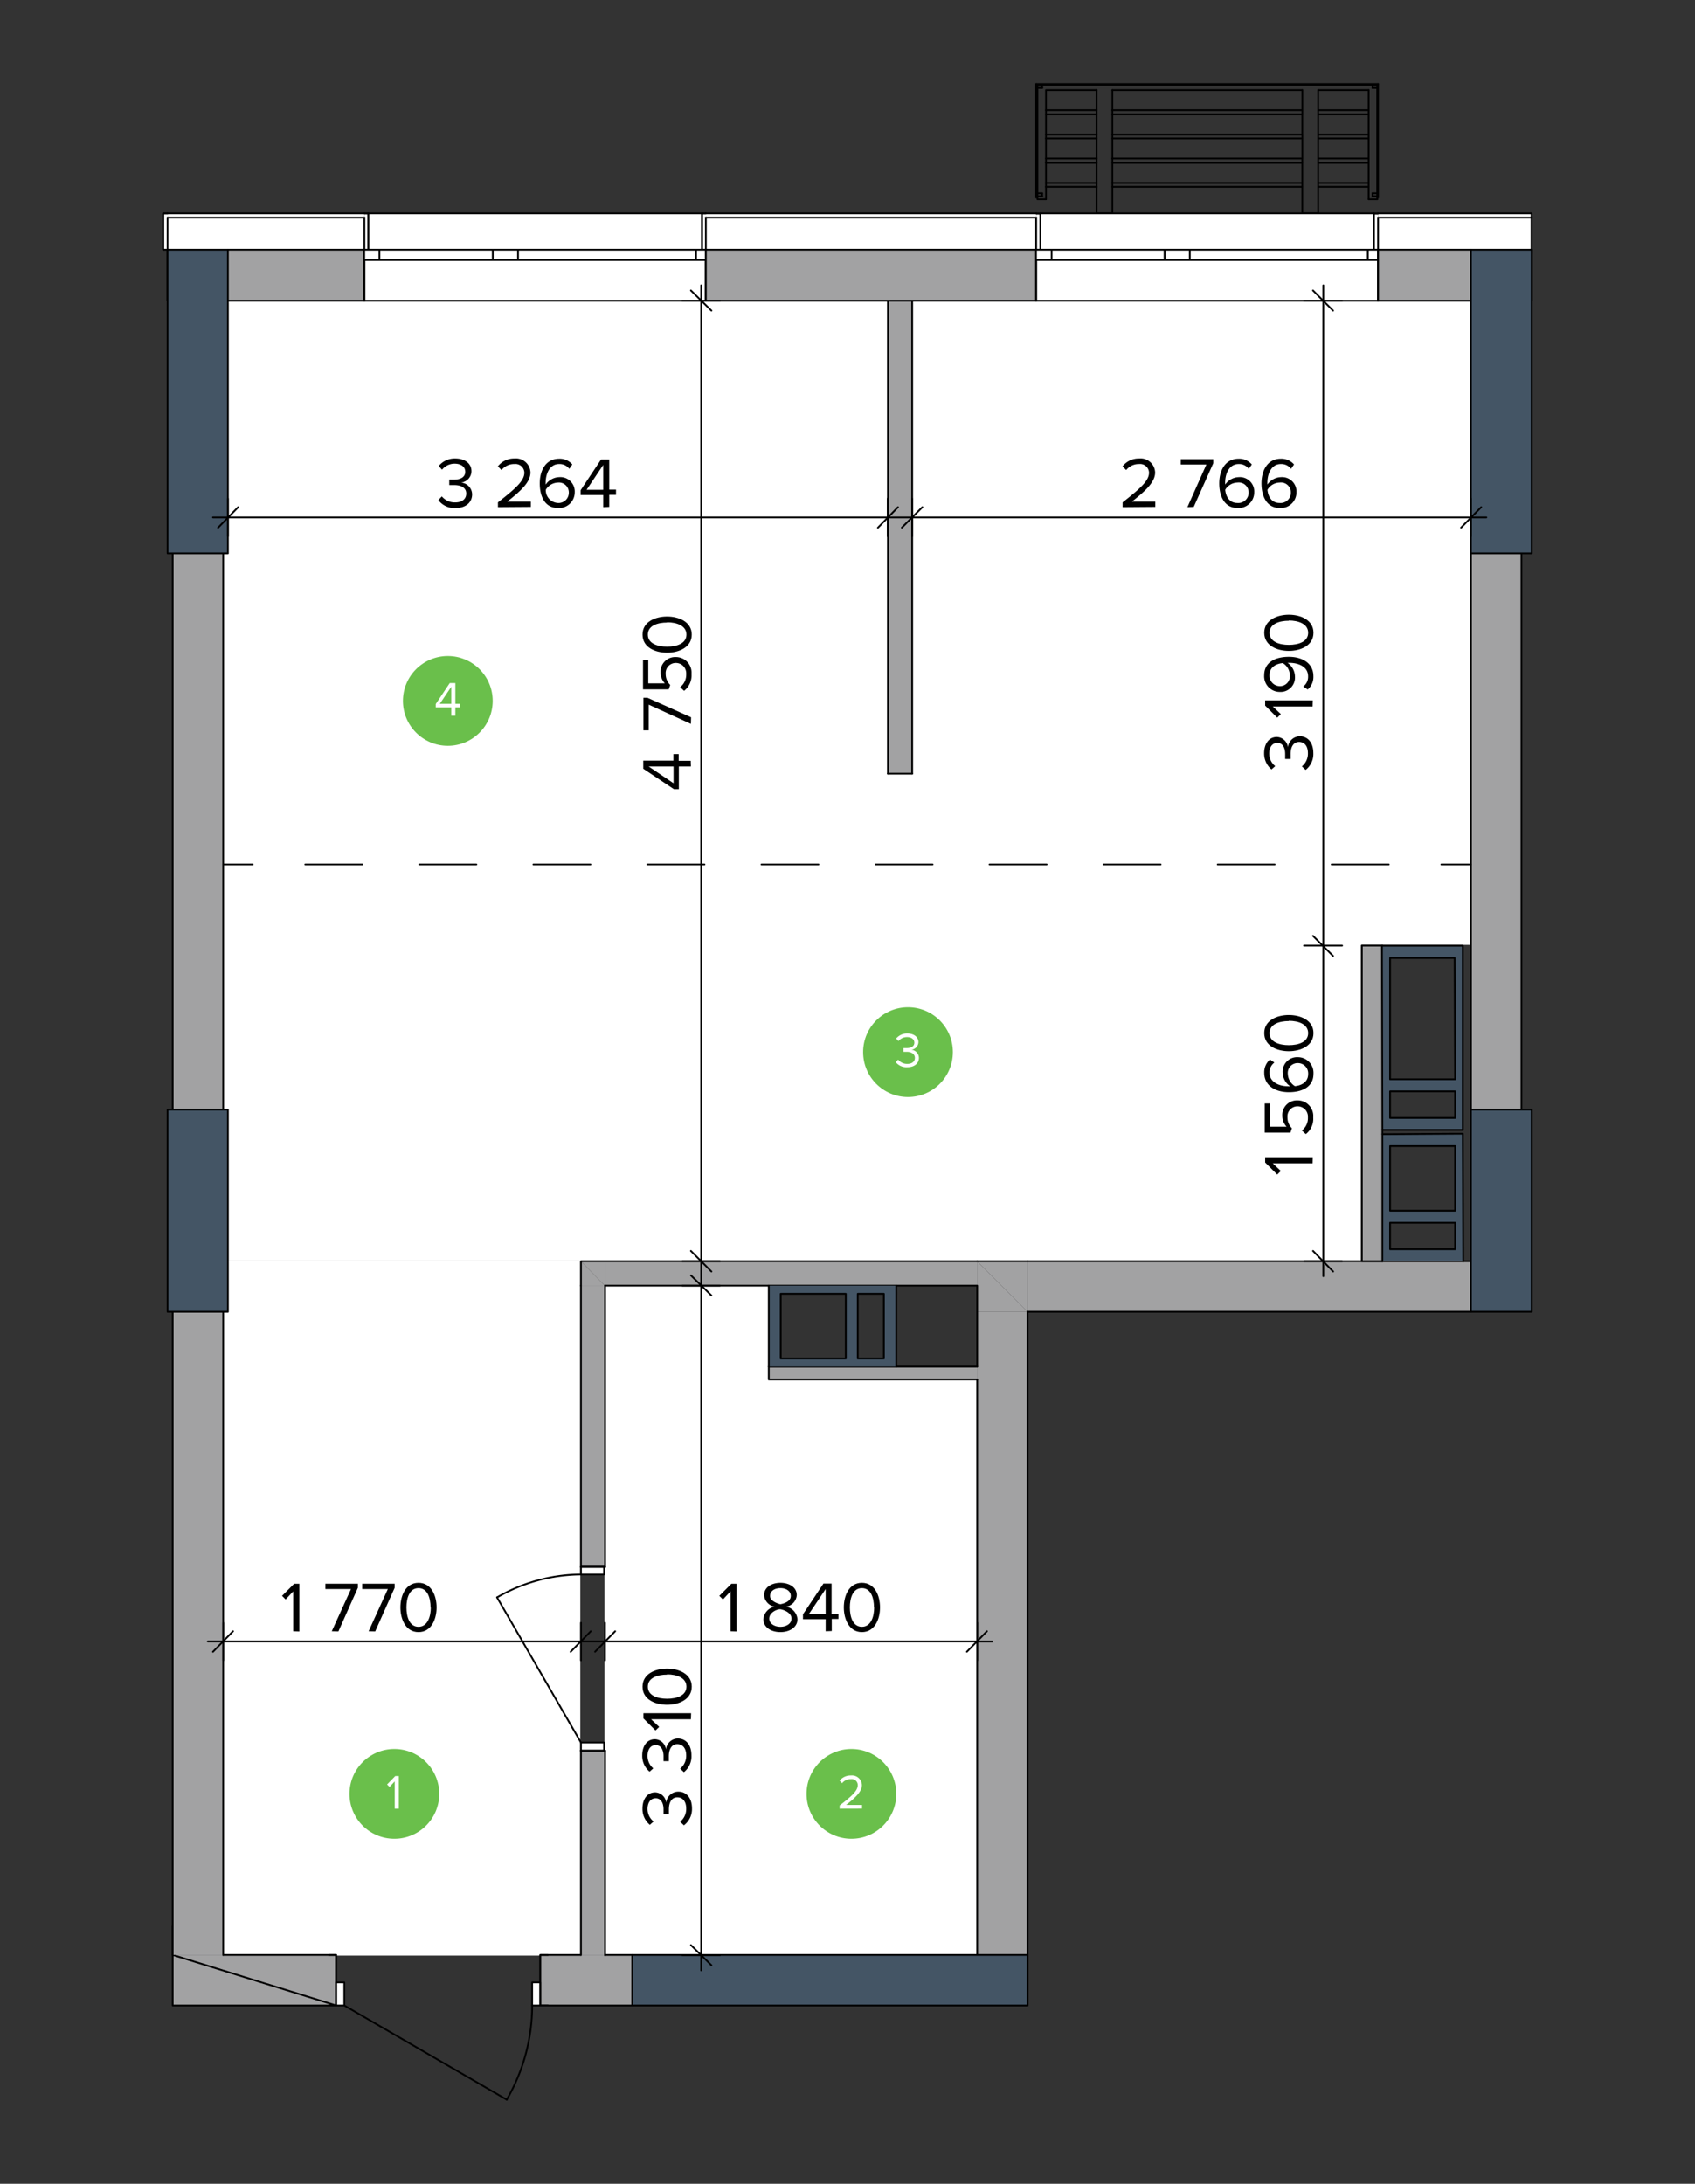 <svg id="Layer_1" data-name="Layer 1" xmlns="http://www.w3.org/2000/svg" viewBox="0 0 281 362"><rect x="0" y="0" width="281" height="362" fill="#333333" stroke="none"/><defs><style>.cls-1,.cls-4{fill:#fff;}.cls-1,.cls-5,.cls-7{fill-rule:evenodd;}.cls-2,.cls-5{fill:#a2a2a3;}.cls-3{fill:none;stroke:#000;stroke-linecap:round;stroke-linejoin:round;stroke-width:0.29px;}.cls-6,.cls-7{fill:#445565;}.cls-8{fill:#6abf4b;}</style></defs><title>Artboard 2</title><polyline class="cls-1" points="37.74 91.5 37.74 49.53 243.74 49.53 243.74 143.2 36.91 143.2 36.91 91.5 37.74 91.5"/><polyline class="cls-1" points="36.91 143.2 200.71 143.2 226.92 143.2 243.74 143.2 243.74 156.63 225.66 156.63 225.66 209.01 211.91 209.01 211.24 209.01 190.14 209.01 170.03 209 170.03 209.01 161.86 209.01 96.2 209.01 77.11 209.01 37.74 209.01 37.74 183.83 36.91 183.83 36.91 143.2"/><polyline class="cls-1" points="36.91 324.18 36.91 217.41 37.74 217.41 37.74 209.01 77.11 209.01 96.2 209.01 96.2 324.17 104.73 324.17 104.73 324.18 36.91 324.18"/><polyline class="cls-1" points="100.22 324.17 100.22 213.04 127.36 213.04 127.36 228.65 161.86 228.65 161.86 299.02 161.86 324.17 118.32 324.17 100.22 324.17"/><rect class="cls-2" x="147.2" y="46.74" width="4.14" height="81.51"/><line class="cls-3" x1="147.2" y1="49.59" x2="147.2" y2="128.25"/><line class="cls-3" x1="147.2" y1="128.25" x2="151.22" y2="128.25"/><line class="cls-3" x1="151.22" y1="128.25" x2="151.22" y2="49.59"/><rect class="cls-4" x="27.78" y="35.37" width="32.63" height="0.71"/><rect class="cls-4" x="117.02" y="35.37" width="54.76" height="0.71"/><rect class="cls-4" x="228.46" y="35.37" width="25.47" height="0.71"/><polygon class="cls-1" points="27.78 36.08 60.41 36.08 60.41 41.4 37.78 41.4 27.78 41.4 27.78 41.4 27.78 36.08"/><rect class="cls-4" x="117.02" y="36.08" width="54.76" height="5.32"/><polygon class="cls-1" points="228.46 41.4 228.46 36.08 253.93 36.08 253.93 41.4 253.93 41.4 243.85 41.4 228.46 41.4"/><polygon class="cls-5" points="37.78 41.4 60.41 41.4 60.41 43.11 60.41 49.85 37.78 49.85 37.78 41.4"/><polygon class="cls-5" points="117.02 41.4 171.78 41.4 171.78 43.11 171.78 49.85 117.02 49.85 117.02 43.11 117.02 41.4"/><polygon class="cls-5" points="228.46 43.11 228.46 41.41 243.85 41.41 243.85 49.85 228.46 49.85 228.46 43.11"/><polygon class="cls-5" points="253.93 41.4 253.93 41.4 253.93 43.11 253.93 49.85 253.93 49.85 253.93 41.4"/><polygon class="cls-1" points="27.78 35.37 27.78 36.08 27.78 41.41 27.07 41.41 27.07 35.37 27.78 35.37"/><polygon class="cls-1" points="61.05 35.37 116.38 35.37 116.38 41.41 117.02 41.41 117.02 43.11 117.02 49.85 60.41 49.85 60.41 43.11 60.41 41.41 61.05 41.41 61.05 35.37"/><polygon class="cls-1" points="117.02 35.37 117.02 36.08 117.02 41.41 116.38 41.41 116.38 35.37 117.02 35.37"/><polygon class="cls-1" points="61.05 35.37 61.05 41.41 60.41 41.41 60.41 36.08 60.41 35.37 61.05 35.37"/><polygon class="cls-1" points="172.49 35.37 227.75 35.37 227.75 41.41 228.46 41.41 228.46 43.11 228.46 49.85 171.78 49.85 171.78 43.11 171.78 41.41 172.49 41.41 172.49 35.37"/><polygon class="cls-1" points="228.46 35.37 228.46 36.08 228.46 41.41 227.75 41.41 227.75 35.37 228.46 35.37"/><polygon class="cls-1" points="172.49 35.37 172.49 41.41 171.78 41.41 171.78 36.08 171.78 35.37 172.49 35.37"/><path class="cls-3" d="M60.41,36.08H27.78m226.15,0H228.46m-56.68,0H117"/><path class="cls-3" d="M253.93,41.4h0m-193.52,0H37.78m206.07,0H228.46m-56.68,0H117m-89.24,0h0"/><path class="cls-3" d="M27.78,41.4h-.71m.71-6h-.71m0,6v-6"/><line class="cls-3" x1="27.78" y1="36.08" x2="27.78" y2="41.4"/><path class="cls-3" d="M27.78,41.41v1.7m0,0v6.74"/><path class="cls-3" d="M60.41,41.4h.64m-.64-6h.64m0,6v-6"/><line class="cls-3" x1="60.41" y1="36.08" x2="60.41" y2="41.4"/><path class="cls-3" d="M117,41.4h-.64m.64-6h-.64m0,6v-6"/><line class="cls-3" x1="117.02" y1="36.08" x2="117.02" y2="41.4"/><path class="cls-3" d="M117,41.41v1.7m0,0v6.74M60.41,41.41v1.7m0,0v6.74"/><path class="cls-3" d="M171.78,41.4h.71m-.71-6h.71m0,6v-6"/><line class="cls-3" x1="171.78" y1="36.08" x2="171.78" y2="41.4"/><path class="cls-3" d="M228.46,41.4h-.71m.71-6h-.71m0,6v-6"/><line class="cls-3" x1="228.46" y1="36.08" x2="228.46" y2="41.4"/><path class="cls-3" d="M228.46,41.41v1.7m0,0v6.74m-56.68-8.44v1.7m0,0v6.74"/><path class="cls-3" d="M253.93,49.85h0m-25.47,0h15.4M117,49.85h54.76m-134,0H60.41m-32.63,0h0m226.15-8.44v3m0-1.29v6.74"/><path class="cls-3" d="M60.41,35.37H27.78m144,0H117m136.91,6.68V35.37H228.46"/><path class="cls-3" d="M117,49.85H60.41m56-14.48H61.05m-34,6v-6m.71,0h-.71m.71,6v8.45m0-8.45v1.71"/><rect class="cls-4" x="115.39" y="41.41" width="1.63" height="1.7"/><rect class="cls-4" x="84.18" y="41.41" width="1.7" height="1.7"/><rect class="cls-4" x="85.88" y="41.41" width="29.51" height="1.7"/><rect class="cls-4" x="81.69" y="41.41" width="2.48" height="1.7"/><rect class="cls-4" x="60.41" y="41.41" width="2.48" height="1.7"/><rect class="cls-4" x="62.89" y="41.41" width="18.8" height="1.7"/><path class="cls-3" d="M228.46,49.85H171.78m56-14.48H172.49m-111.44,6v-6m-.64,0h.64m55.33,6v-6m.64,0h-.64m-56,6v8.45m0-8.45v1.71M117,41.4v8.45m0-8.45v1.71m-54.12,0H81.69m0-1.71H62.9m-2.49,1.71H62.9V41.4H60.41m23.77,0H81.69v1.71h2.49m1.7,0h29.51m0-1.71H85.88m-1.7,1.71h1.7V41.4h-1.7m32.84,0h-1.63v1.71H117"/><rect class="cls-4" x="226.76" y="41.41" width="1.7" height="1.7"/><rect class="cls-4" x="195.62" y="41.41" width="1.63" height="1.7"/><rect class="cls-4" x="197.25" y="41.41" width="29.51" height="1.7"/><rect class="cls-4" x="193.07" y="41.41" width="2.55" height="1.7"/><rect class="cls-4" x="171.78" y="41.41" width="2.55" height="1.7"/><rect class="cls-4" x="174.34" y="41.41" width="18.73" height="1.7"/><path class="cls-3" d="M172.49,41.4v-6m-.71,0h.71m55.26,6v-6m.71,0h-.71m-56,6v8.45m0-8.45v1.71m56.68-1.71v8.45m0-8.45v1.71m-54.12,0h18.73m0-1.71H174.34m-2.56,1.71h2.56V41.4h-2.56m23.84,0h-2.55v1.71h2.55m1.63,0h29.51m0-1.71H197.25m-1.63,1.71h1.63V41.4h-1.63m32.84,0h-1.7v1.71h1.7"/><path class="cls-3" d="M32.82,253.66v4"/><polyline class="cls-5" points="28.63 332.45 28.63 324.07 55.73 324.07 55.73 332.45"/><polygon class="cls-5" points="89.57 332.45 89.57 324.07 104.82 324.07 104.82 332.45 153.2 332.45 89.57 332.45"/><path class="cls-3" d="M89.57,332.45H153.2m-97.47,0-27.1-8.38h0m27.1,0H37m59.3,0H89.57m15.25,0h-4.54m-10.71,8.38v-3.83m0,3.83h1.27m-1.27-3.83v-4.55m0,0h1.27m-35.11,8.38v-3.83m0,3.83H54.52m1.21-3.83v-4.55m0,0H54.52"/><path class="cls-3" d="M88.22,332.45A31,31,0,0,1,84,348.07"/><rect class="cls-4" x="88.22" y="328.62" width="1.35" height="3.83"/><rect class="cls-4" x="55.73" y="328.62" width="1.35" height="3.83"/><path class="cls-3" d="M55.73,332.45h1.35v-3.83H55.73v3.83m33.84-3.83H88.22v3.83h1.35v-3.83"/><line class="cls-3" x1="57.08" y1="332.45" x2="84.03" y2="348.07"/><path class="cls-3" d="M55.73,324.07H54.52m1.21,4.55v-4.55H54.52m1.21,8.38H54.52m1.21,0H28.63V319.32m27.1,13.13v-8.38m0,8.38v-3.83m33.84-4.55h1.27m-1.27,4.55v-4.55h1.27m-1.27,8.38h1.27m-1.27,0h1.27m-1.27,0v-8.38m0,8.38v-3.83"/><rect class="cls-2" x="28.63" y="217.45" width="8.37" height="106.62"/><rect class="cls-2" x="28.63" y="91.73" width="8.37" height="92.21"/><path class="cls-3" d="M28.63,217.45V324.07m0-232.33V184M37,184V91.74m0,232.33V217.45"/><polygon class="cls-5" points="100.28 213.12 96.31 213.12 96.31 209.08 100.28 213.12"/><rect class="cls-2" x="100.28" y="209.08" width="61.71" height="4.05"/><polygon class="cls-5" points="100.28 209.07 100.28 213.12 96.31 209.07 100.28 209.07"/><path class="cls-3" d="M100.28,213.12H162m0-4.05H96.31m0,0v4.05"/><rect class="cls-2" x="96.31" y="213.12" width="3.97" height="46.64"/><rect class="cls-2" x="96.31" y="290.21" width="3.97" height="33.86"/><path class="cls-3" d="M96.31,290.21v33.86m0-110.95v46.64m4,0V213.12m0,111V290.21m-4-30.45h3.83m0,0h.14m-4,30.45h3.83m0,0h.14"/><path class="cls-3" d="M82.4,264.8A28,28,0,0,1,96.3,261"/><rect class="cls-4" x="96.31" y="259.76" width="3.83" height="1.28"/><rect class="cls-4" x="96.31" y="288.86" width="3.83" height="1.35"/><path class="cls-3" d="M96.31,290.21v-1.35h3.83v1.35H96.31m3.83-30.45V261H96.31v-1.28h3.83"/><line class="cls-3" x1="96.31" y1="288.86" x2="82.4" y2="264.8"/><path class="cls-3" d="M96.31,290.21h4m-4,0h3.83m-3.83-30.45h4m-4,0h3.83"/><polygon class="cls-5" points="243.85 49.85 243.85 91.73 252.23 91.73 252.23 183.94 243.85 183.94 243.85 49.85"/><path class="cls-3" d="M252.23,184V91.73m-8.37-41.88V209.07"/><polygon class="cls-5" points="170.36 209.07 170.36 217.45 161.99 209.07 170.36 209.07"/><polygon class="cls-5" points="170.36 217.45 161.99 217.45 161.99 209.08 170.36 217.45"/><rect class="cls-2" x="161.99" y="217.45" width="8.37" height="106.62"/><path class="cls-3" d="M170.36,298.94V217.45m0,106.62V294.9M162,228.67v95.4m0-110.95v13.42m0-17.47h8.37"/><rect class="cls-2" x="170.36" y="209.08" width="73.49" height="8.38"/><path class="cls-3" d="M231.8,217.45h12.06m-73.49,0H231.8m12.06-8.38H170.37"/><polygon class="cls-5" points="225.77 209.07 225.77 156.76 229.17 156.76 229.1 156.76 229.17 187.28 229.17 187.99 229.17 209.07 225.77 209.07"/><path class="cls-3" d="M229.17,156.76h-3.4m3.4,31.23v-.71m-3.4-30.52v52.31h3.4"/><rect class="cls-2" x="127.45" y="226.54" width="34.55" height="2.13"/><path class="cls-3" d="M162,226.54H127.45v2.13m0,0H162"/><rect class="cls-6" x="243.86" y="183.95" width="10.07" height="33.51"/><polyline class="cls-3" points="243.85 183.94 253.93 183.94 253.93 217.45 243.85 217.45 243.85 183.94"/><rect class="cls-6" x="27.78" y="183.95" width="10" height="33.51"/><polyline class="cls-3" points="27.78 183.94 37.78 183.94 37.78 217.45 27.78 217.45 27.78 183.94"/><rect class="cls-6" x="27.78" y="41.41" width="10" height="50.33"/><polyline class="cls-3" points="27.78 41.4 37.78 41.4 37.78 91.73 27.78 91.73 27.78 41.4"/><rect class="cls-6" x="243.86" y="41.41" width="10.07" height="50.33"/><polyline class="cls-3" points="243.85 41.4 253.93 41.4 253.93 91.73 243.85 91.73 243.85 41.4"/><rect class="cls-6" x="104.82" y="324.07" width="65.55" height="8.38"/><polyline class="cls-3" points="170.37 324.07 170.37 332.45 104.82 332.45 104.82 324.07 170.37 324.07"/><path class="cls-7" d="M142.2,225.19h4.33V214.47H142.2Zm-2,0V214.47H129.43v10.72Zm-12.77-10.72v-1.35h21.14v13.42H127.45V214.47Z"/><path class="cls-3" d="M142.2,225.19V214.47h4.33v10.72H142.2m-2,0H129.43V214.47h10.79v10.72m-12.77-12.07v13.42m21.14,0V213.12"/><line class="cls-3" x1="171.99" y1="14.57" x2="171.99" y2="14.08"/><polyline class="cls-3" points="171.99 14.08 172.78 14.08 172.78 14.57"/><line class="cls-3" x1="172.77" y1="14.57" x2="171.99" y2="14.57"/><polyline class="cls-3" points="181.78 14.93 173.41 14.93 173.41 18.26"/><line class="cls-3" x1="173.41" y1="18.26" x2="181.78" y2="18.26"/><line class="cls-3" x1="173.41" y1="18.97" x2="173.41" y2="22.31"/><polyline class="cls-3" points="173.41 18.26 173.41 18.97 181.78 18.97"/><line class="cls-3" x1="173.41" y1="22.31" x2="181.78" y2="22.31"/><line class="cls-3" x1="173.41" y1="22.95" x2="181.78" y2="22.95"/><line class="cls-3" x1="171.78" y1="13.93" x2="171.78" y2="32.75"/><line class="cls-3" x1="173.41" y1="22.95" x2="173.41" y2="26.28"/><line class="cls-3" x1="173.41" y1="26.28" x2="181.78" y2="26.28"/><line class="cls-3" x1="173.41" y1="27" x2="181.78" y2="27"/><line class="cls-3" x1="171.99" y1="32.04" x2="171.99" y2="14.57"/><line class="cls-3" x1="173.41" y1="27" x2="173.41" y2="30.33"/><polyline class="cls-3" points="172.78 32.53 171.99 32.53 171.99 32.03"/><line class="cls-3" x1="171.99" y1="32.04" x2="172.77" y2="32.04"/><line class="cls-3" x1="172.77" y1="32.04" x2="172.77" y2="32.53"/><line class="cls-3" x1="173.41" y1="30.33" x2="173.41" y2="30.97"/><line class="cls-3" x1="173.41" y1="30.33" x2="181.78" y2="30.33"/><line class="cls-3" x1="173.41" y1="30.97" x2="181.78" y2="30.97"/><line class="cls-3" x1="173.41" y1="30.97" x2="173.41" y2="33.03"/><polyline class="cls-3" points="173.41 33.03 171.99 33.03 171.99 32.53"/><line class="cls-3" x1="173.41" y1="26.28" x2="173.41" y2="27"/><line class="cls-3" x1="173.41" y1="22.31" x2="173.41" y2="22.95"/><polyline class="cls-3" points="181.78 26.28 181.78 22.95 181.78 22.31"/><line class="cls-3" x1="181.78" y1="30.33" x2="181.78" y2="27"/><line class="cls-3" x1="181.78" y1="27" x2="181.78" y2="26.28"/><polyline class="cls-3" points="184.41 35.37 181.78 35.37 181.78 30.97"/><line class="cls-3" x1="181.78" y1="30.97" x2="181.78" y2="30.33"/><line class="cls-3" x1="184.41" y1="14.93" x2="184.41" y2="18.26"/><polyline class="cls-3" points="181.78 22.31 181.78 18.97 181.78 18.26 181.78 14.93"/><line class="cls-3" x1="184.41" y1="18.97" x2="184.41" y2="22.31"/><polyline class="cls-3" points="184.41 22.31 184.41 22.95 184.41 26.28"/><line class="cls-3" x1="184.41" y1="18.26" x2="184.41" y2="18.97"/><polyline class="cls-3" points="184.41 26.28 184.41 27 184.41 30.33"/><polyline class="cls-3" points="184.41 30.33 184.41 30.97 184.41 35.37"/><line class="cls-3" x1="228.46" y1="13.93" x2="171.78" y2="13.93"/><line class="cls-3" x1="184.41" y1="18.26" x2="215.9" y2="18.26"/><line class="cls-3" x1="226.9" y1="18.26" x2="218.53" y2="18.26"/><line class="cls-3" x1="226.9" y1="14.93" x2="218.53" y2="14.93"/><line class="cls-3" x1="215.9" y1="14.93" x2="184.41" y2="14.93"/><line class="cls-3" x1="184.41" y1="18.97" x2="215.9" y2="18.97"/><line class="cls-3" x1="184.41" y1="22.31" x2="215.9" y2="22.31"/><line class="cls-3" x1="184.41" y1="22.95" x2="215.9" y2="22.95"/><line class="cls-3" x1="184.41" y1="27" x2="215.9" y2="27"/><line class="cls-3" x1="184.41" y1="26.28" x2="215.9" y2="26.28"/><line class="cls-3" x1="184.41" y1="30.97" x2="215.9" y2="30.97"/><line class="cls-3" x1="184.41" y1="30.33" x2="215.9" y2="30.33"/><line class="cls-3" x1="215.9" y1="22.31" x2="215.9" y2="18.97"/><polyline class="cls-3" points="215.91 18.97 215.91 18.26 215.91 14.93"/><line class="cls-3" x1="218.53" y1="18.97" x2="218.53" y2="22.31"/><polyline class="cls-3" points="215.91 26.28 215.91 22.95 215.91 22.31"/><line class="cls-3" x1="215.9" y1="30.33" x2="215.9" y2="27"/><line class="cls-3" x1="215.9" y1="27" x2="215.9" y2="26.28"/><line class="cls-3" x1="215.9" y1="35.37" x2="215.9" y2="30.97"/><line class="cls-3" x1="215.9" y1="30.97" x2="215.9" y2="30.33"/><line class="cls-3" x1="218.53" y1="14.93" x2="218.53" y2="18.26"/><line class="cls-3" x1="172.77" y1="14.08" x2="227.54" y2="14.08"/><line class="cls-3" x1="218.53" y1="22.95" x2="218.53" y2="26.28"/><line class="cls-3" x1="218.53" y1="26.28" x2="218.53" y2="27"/><line class="cls-3" x1="226.9" y1="30.97" x2="218.53" y2="30.97"/><line class="cls-3" x1="218.53" y1="35.37" x2="215.9" y2="35.37"/><line class="cls-3" x1="218.53" y1="30.33" x2="218.53" y2="30.97"/><line class="cls-3" x1="226.9" y1="18.97" x2="218.53" y2="18.97"/><line class="cls-3" x1="218.53" y1="18.26" x2="218.53" y2="18.97"/><line class="cls-3" x1="226.9" y1="22.95" x2="218.53" y2="22.95"/><line class="cls-3" x1="218.53" y1="22.31" x2="226.9" y2="22.31"/><line class="cls-3" x1="218.53" y1="22.31" x2="218.53" y2="22.95"/><line class="cls-3" x1="218.53" y1="27" x2="218.53" y2="30.33"/><line class="cls-3" x1="218.53" y1="30.33" x2="226.9" y2="30.33"/><line class="cls-3" x1="226.9" y1="27" x2="218.53" y2="27"/><line class="cls-3" x1="218.53" y1="26.28" x2="226.9" y2="26.28"/><line class="cls-3" x1="218.53" y1="30.97" x2="218.53" y2="35.37"/><line class="cls-3" x1="228.32" y1="14.57" x2="228.32" y2="14.08"/><polyline class="cls-3" points="228.32 14.08 227.54 14.08 227.54 14.57"/><line class="cls-3" x1="227.54" y1="14.57" x2="228.32" y2="14.57"/><polyline class="cls-3" points="226.9 22.95 226.9 22.31 226.9 18.97 226.9 18.26 226.9 14.93"/><line class="cls-3" x1="228.46" y1="13.93" x2="228.46" y2="32.75"/><line class="cls-3" x1="226.9" y1="26.28" x2="226.9" y2="22.95"/><line class="cls-3" x1="228.32" y1="14.57" x2="228.32" y2="32.04"/><polyline class="cls-3" points="226.9 30.33 226.9 27 226.9 26.28"/><line class="cls-3" x1="227.54" y1="32.53" x2="228.32" y2="32.53"/><line class="cls-3" x1="228.32" y1="32.53" x2="228.32" y2="32.04"/><line class="cls-3" x1="228.32" y1="32.04" x2="227.54" y2="32.04"/><line class="cls-3" x1="227.54" y1="32.04" x2="227.54" y2="32.53"/><polyline class="cls-3" points="226.9 33.03 226.9 30.97 226.9 30.33"/><line class="cls-3" x1="228.32" y1="33.03" x2="228.32" y2="32.53"/><line class="cls-3" x1="228.32" y1="33.03" x2="226.9" y2="33.03"/><polyline class="cls-3" points="34.45 272.11 37 272.11 96.31 272.11"/><line class="cls-3" x1="38.63" y1="270.41" x2="35.3" y2="273.82"/><path class="cls-3" d="M96.31,272.11h4m-4,3.13V269M37,275.24V269"/><line class="cls-3" x1="97.94" y1="270.41" x2="94.6" y2="273.82"/><path class="cls-3" d="M100.28,272.11H162m-61.71,3.13V269"/><path class="cls-3" d="M160.29,273.81l3.33-3.4m-61.64,0-3.33,3.4"/><path class="cls-3" d="M162,275.23V269m0,3.12h2.49"/><path d="M48.61,270.41V263.8l-1.26,1.34-.59-.6,2-2h.87v7.91Z"/><path d="M55,270.41l3.19-7H53.94v-.88h5.39v.67l-3.23,7.24Z"/><path d="M61.11,270.41l3.19-7H60.05v-.88h5.38v.67l-3.23,7.24Z"/><path d="M66.38,266.46c0-1.93.85-4.08,3-4.08s3,2.15,3,4.08-.86,4.09-3,4.09S66.38,268.38,66.38,266.46Zm5,0c0-1.58-.51-3.2-2-3.2s-2,1.62-2,3.2.51,3.21,2,3.21S71.42,268,71.42,266.46Z"/><path d="M121.11,270.41V263.8l-1.26,1.34-.6-.6,2-2h.87v7.91Z"/><path d="M126.55,268.4a2.34,2.34,0,0,1,1.88-2.07,2.07,2.07,0,0,1-1.75-1.9c0-1.42,1.39-2.05,2.7-2.05s2.71.63,2.71,2.05a2.08,2.08,0,0,1-1.76,1.9,2.34,2.34,0,0,1,1.88,2.07c0,1.34-1.28,2.15-2.83,2.15S126.55,269.75,126.55,268.4Zm4.67-.1c0-1-1.36-1.47-1.84-1.53s-1.85.5-1.85,1.53c0,.85.87,1.37,1.85,1.37S131.22,269.15,131.22,268.3Zm-.12-3.74c0-.82-.77-1.3-1.72-1.3s-1.72.48-1.72,1.3,1.25,1.28,1.72,1.37C129.86,265.84,131.1,265.52,131.1,264.56Z"/><path d="M136.88,270.41v-2h-3.76v-.81l3.39-5.09h1.35v5H139v.86h-1.11v2Zm0-7-2.77,4.13h2.77Z"/><path d="M139.89,266.46c0-1.93.85-4.08,3-4.08s3,2.15,3,4.08-.87,4.09-3,4.09S139.89,268.38,139.89,266.46Zm5,0c0-1.58-.51-3.2-2-3.2s-2,1.62-2,3.2.51,3.21,2,3.21S144.92,268,144.92,266.46Z"/><polyline class="cls-3" points="35.3 85.77 37.78 85.77 147.17 85.77"/><line class="cls-3" x1="39.48" y1="84.07" x2="36.15" y2="87.48"/><path class="cls-3" d="M147.17,85.77h4m-4,3.13V82.65M37.78,88.9V82.65"/><line class="cls-3" x1="148.87" y1="84.07" x2="145.54" y2="87.48"/><path class="cls-3" d="M151.21,85.77h92.65M151.21,88.9V82.65"/><path class="cls-3" d="M242.22,87.47l3.34-3.4m-92.65,0-3.4,3.4"/><path class="cls-3" d="M243.86,88.89V82.65m0,3.12h2.55"/><path d="M72.67,82.9l.58-.61a2.78,2.78,0,0,0,2.21,1c1.14,0,1.84-.57,1.84-1.48s-.8-1.4-2-1.4h-.82v-.9h.82c1,0,1.83-.39,1.83-1.3s-.8-1.35-1.76-1.35a2.67,2.67,0,0,0-2.09,1l-.54-.62A3.41,3.41,0,0,1,75.48,76c1.51,0,2.68.77,2.68,2.11A1.93,1.93,0,0,1,76.45,80a2,2,0,0,1,1.82,1.94c0,1.32-1,2.28-2.79,2.28A3.32,3.32,0,0,1,72.67,82.9Z"/><path d="M82.55,84.07v-.79c2.84-2.24,4.38-3.55,4.38-4.92a1.48,1.48,0,0,0-1.64-1.44,2.67,2.67,0,0,0-2.15,1l-.6-.62A3.4,3.4,0,0,1,85.29,76a2.41,2.41,0,0,1,2.65,2.32c0,1.62-1.63,3.09-3.84,4.83H88v.88Z"/><path d="M89.48,80.13c0-2.15,1-4.09,3.21-4.09a2.73,2.73,0,0,1,2.19.95l-.5.73a2,2,0,0,0-1.69-.8c-1.53,0-2.23,1.55-2.23,3.1a1.56,1.56,0,0,0,0,.31,2.84,2.84,0,0,1,2.23-1.23,2.39,2.39,0,0,1,2.59,2.52,2.6,2.6,0,0,1-2.78,2.59C90.32,84.21,89.48,82.28,89.48,80.13Zm4.82,1.53A1.64,1.64,0,0,0,92.48,80a2.44,2.44,0,0,0-2,1.19,2.12,2.12,0,0,0,2,2.19A1.7,1.7,0,0,0,94.3,81.66Z"/><path d="M100,84.07v-2H96.26v-.81l3.38-5.09H101v5h1.12v.86H101v2Zm0-7L97.24,81.2H100Z"/><path d="M186.11,84.07v-.79c2.84-2.24,4.38-3.55,4.38-4.92a1.48,1.48,0,0,0-1.64-1.44,2.67,2.67,0,0,0-2.15,1l-.6-.62A3.4,3.4,0,0,1,188.85,76a2.41,2.41,0,0,1,2.65,2.32c0,1.62-1.64,3.09-3.84,4.83h3.87v.88Z"/><path d="M196.85,84.07,200,77h-4.25v-.88h5.39v.67l-3.24,7.24Z"/><path d="M202.13,80.13c0-2.15,1-4.09,3.21-4.09a2.76,2.76,0,0,1,2.19.95l-.5.73a2,2,0,0,0-1.69-.8c-1.53,0-2.23,1.55-2.23,3.1,0,.11,0,.21,0,.31a2.85,2.85,0,0,1,2.24-1.23,2.39,2.39,0,0,1,2.58,2.52,2.59,2.59,0,0,1-2.77,2.59C203,84.21,202.13,82.28,202.13,80.13ZM207,81.66A1.64,1.64,0,0,0,205.12,80a2.41,2.41,0,0,0-2,1.19c.09,1,.61,2.19,2,2.19A1.71,1.71,0,0,0,207,81.66Z"/><path d="M209.13,80.13c0-2.15,1-4.09,3.21-4.09a2.76,2.76,0,0,1,2.19.95l-.5.73a2,2,0,0,0-1.69-.8c-1.53,0-2.23,1.55-2.23,3.1,0,.11,0,.21,0,.31a2.85,2.85,0,0,1,2.24-1.23,2.39,2.39,0,0,1,2.58,2.52,2.59,2.59,0,0,1-2.77,2.59C210,84.21,209.13,82.28,209.13,80.13ZM214,81.66A1.64,1.64,0,0,0,212.12,80a2.41,2.41,0,0,0-2,1.19c.09,1,.61,2.19,2,2.19A1.71,1.71,0,0,0,214,81.66Z"/><polyline class="cls-3" points="116.24 326.63 116.24 324.07 116.24 213.12"/><line class="cls-3" x1="114.54" y1="322.44" x2="117.94" y2="325.78"/><path class="cls-3" d="M116.24,213.12v-4m3.12,4h-6.24m6.24,111h-6.24"/><line class="cls-3" x1="114.54" y1="211.42" x2="117.94" y2="214.75"/><path class="cls-3" d="M116.24,209.07V49.85m3.12,159.22h-6.24"/><path class="cls-3" d="M117.94,51.49l-3.4-3.34m0,159.22,3.4,3.41"/><path class="cls-3" d="M119.36,49.85h-6.24m3.12,0V47.3"/><path d="M113.38,302.58l-.62-.59a2.72,2.72,0,0,0,1-2.2c0-1.15-.57-1.85-1.48-1.85s-1.39.81-1.39,2c0,.33,0,.7,0,.82H110c0-.14,0-.5,0-.82,0-1-.39-1.84-1.3-1.84s-1.35.81-1.35,1.77a2.67,2.67,0,0,0,1,2.08l-.62.55a3.41,3.41,0,0,1-1.22-2.7c0-1.52.77-2.68,2.11-2.68a1.92,1.92,0,0,1,1.83,1.7,2,2,0,0,1,2-1.82c1.31,0,2.27,1,2.27,2.8A3.36,3.36,0,0,1,113.38,302.58Z"/><path d="M113.38,293.77l-.62-.58a2.75,2.75,0,0,0,1-2.21c0-1.15-.57-1.85-1.48-1.85s-1.4.81-1.4,2c0,.33,0,.7,0,.82H110c0-.13,0-.5,0-.82,0-1-.39-1.84-1.3-1.84s-1.35.81-1.35,1.77a2.69,2.69,0,0,0,.95,2.08l-.61.55a3.41,3.41,0,0,1-1.22-2.7c0-1.52.77-2.68,2.11-2.68a1.92,1.92,0,0,1,1.83,1.7,2,2,0,0,1,1.94-1.82c1.32,0,2.28,1,2.28,2.8A3.34,3.34,0,0,1,113.38,293.77Z"/><path d="M114.54,285h-6.6l1.34,1.27-.61.59-2-2V284h7.9Z"/><path d="M110.59,282.6c-1.93,0-4.07-.85-4.07-3s2.14-3,4.07-3,4.09.87,4.09,3S112.51,282.6,110.59,282.6Zm0-5c-1.57,0-3.19.51-3.19,2s1.62,2,3.19,2,3.21-.51,3.21-2S112.17,277.56,110.59,277.56Z"/><path d="M114.54,127.06h-2v3.76h-.82l-5.08-3.39v-1.35h5V125h.87v1.11h2Zm-7,0,4.12,2.78v-2.78Z"/><path d="M114.54,120l-7-3.19v4.26h-.87v-5.4h.67l7.23,3.24Z"/><path d="M113.41,114.52l-.65-.61a2.61,2.61,0,0,0,1-2.18,1.71,1.71,0,0,0-1.69-1.83,1.67,1.67,0,0,0-1.71,1.82,2.47,2.47,0,0,0,.75,1.82l-.25.73h-4.26v-4.84h.87v3.85h2.75a2.66,2.66,0,0,1-.71-1.85,2.42,2.42,0,0,1,2.52-2.51,2.59,2.59,0,0,1,2.61,2.81A3.25,3.25,0,0,1,113.41,114.52Z"/><path d="M110.59,108.2c-1.93,0-4.07-.85-4.07-3s2.14-3,4.07-3,4.09.87,4.09,3S112.51,108.2,110.59,108.2Zm0-5c-1.57,0-3.19.51-3.19,2s1.62,2,3.19,2,3.21-.51,3.21-2S112.17,103.16,110.59,103.16Z"/><polyline class="cls-3" points="219.38 211.56 219.38 209.08 219.38 156.76"/><line class="cls-3" x1="217.68" y1="207.37" x2="221.01" y2="210.78"/><path class="cls-3" d="M219.38,156.76V49.85m3.12,106.91h-6.31m6.31,52.31h-6.31"/><path class="cls-3" d="M221,51.49l-3.33-3.34m0,107,3.33,3.33"/><path class="cls-3" d="M222.5,49.85h-6.31m3.19,0V47.3"/><path d="M217.61,192.84H211l1.34,1.27-.6.59-2-2v-.87h7.9Z"/><path d="M216.48,188l-.65-.6a2.58,2.58,0,0,0,1-2.18,1.71,1.71,0,0,0-1.69-1.83,1.67,1.67,0,0,0-1.7,1.82,2.46,2.46,0,0,0,.74,1.82l-.25.72h-4.26v-4.83h.88v3.85h2.74a2.71,2.71,0,0,1-.71-1.85,2.42,2.42,0,0,1,2.53-2.51,2.58,2.58,0,0,1,2.6,2.81A3.2,3.2,0,0,1,216.48,188Z"/><path d="M213.68,181.05c-2.15,0-4.09-1-4.09-3.21a2.76,2.76,0,0,1,.95-2.2l.73.5a2,2,0,0,0-.8,1.7c0,1.53,1.55,2.23,3.1,2.23a1.62,1.62,0,0,0,.31,0,2.82,2.82,0,0,1-1.23-2.24,2.39,2.39,0,0,1,2.52-2.58,2.59,2.59,0,0,1,2.58,2.77C217.75,180.21,215.82,181.05,213.68,181.05Zm1.53-4.82a1.63,1.63,0,0,0-1.71,1.82,2.45,2.45,0,0,0,1.18,2c1-.09,2.19-.62,2.19-2A1.7,1.7,0,0,0,215.21,176.23Z"/><path d="M213.67,174.26c-1.93,0-4.08-.85-4.08-3s2.15-3,4.08-3,4.08.86,4.08,3S215.58,174.26,213.67,174.26Zm0-5c-1.58,0-3.2.51-3.2,2s1.62,2,3.2,2,3.2-.51,3.2-2S215.24,169.22,213.67,169.22Z"/><path d="M216.45,127.63l-.62-.59a2.72,2.72,0,0,0,1-2.2c0-1.15-.56-1.85-1.47-1.85s-1.4.81-1.4,2c0,.33,0,.7,0,.82h-.9c0-.13,0-.5,0-.82,0-1-.39-1.84-1.3-1.84s-1.35.81-1.35,1.77a2.67,2.67,0,0,0,1,2.08l-.62.55a3.45,3.45,0,0,1-1.22-2.7c0-1.52.77-2.68,2.11-2.68a1.93,1.93,0,0,1,1.84,1.7,2,2,0,0,1,1.94-1.82c1.31,0,2.27,1,2.27,2.8A3.36,3.36,0,0,1,216.45,127.63Z"/><path d="M217.61,117.11H211l1.34,1.27-.6.59-2-2v-.87h7.9Z"/><path d="M216.79,114.3l-.73-.5a2,2,0,0,0,.8-1.69c0-1.6-1.6-2.23-3.09-2.23h-.32a2.81,2.81,0,0,1,1.23,2.23,2.39,2.39,0,0,1-2.52,2.59,2.59,2.59,0,0,1-2.58-2.76c0-2.22,1.93-3.06,4.09-3.06s4.07,1,4.07,3.22A2.75,2.75,0,0,1,216.79,114.3Zm-4.13-4.38c-1,.09-2.2.61-2.2,2a1.73,1.73,0,0,0,1.67,1.82,1.64,1.64,0,0,0,1.7-1.83A2.37,2.37,0,0,0,212.66,109.92Z"/><path d="M213.67,107.9c-1.93,0-4.08-.86-4.08-3s2.15-3,4.08-3,4.08.86,4.08,3S215.58,107.9,213.67,107.9Zm0-5c-1.58,0-3.2.51-3.2,2s1.62,2,3.2,2,3.2-.51,3.2-2S215.24,102.86,213.67,102.86Z"/><path class="cls-7" d="M230.45,178.91h10.78l-.07-20.09H230.45Zm0,2v4.41h10.78v-4.41Zm12.06,6.39H229.17l-.07-30.52h13.41Z"/><path class="cls-3" d="M230.45,178.91h10.78l-.07-20.09H230.45v20.09m0,2v4.41h10.78v-4.41H230.45m12.06,6.39H229.17l-.07-30.52h13.41v30.52"/><path class="cls-7" d="M230.45,202.69v4.4h10.78v-4.4Zm0-12.71V200.7h10.78V190Zm0-2,10.78-.07h1.28l.07,21.15H229.17V188Z"/><path class="cls-3" d="M230.45,202.69h10.78v4.4H230.45v-4.4m0-12.71h10.78V200.7H230.45V190m12.13,19.09-.07-21.15h-1.28l-10.78.07h-1.28v21.08"/><line class="cls-3" x1="243.84" y1="143.31" x2="238.95" y2="143.31"/><line class="cls-3" x1="230.23" y1="143.31" x2="220.77" y2="143.31"/><line class="cls-3" x1="211.32" y1="143.31" x2="201.87" y2="143.31"/><line class="cls-3" x1="192.41" y1="143.31" x2="182.96" y2="143.31"/><line class="cls-3" x1="173.51" y1="143.31" x2="164.05" y2="143.31"/><line class="cls-3" x1="154.6" y1="143.31" x2="145.15" y2="143.31"/><line class="cls-3" x1="135.69" y1="143.31" x2="126.24" y2="143.31"/><line class="cls-3" x1="116.79" y1="143.31" x2="107.33" y2="143.31"/><line class="cls-3" x1="97.88" y1="143.31" x2="88.43" y2="143.31"/><line class="cls-3" x1="78.97" y1="143.31" x2="69.52" y2="143.31"/><line class="cls-3" x1="60.07" y1="143.31" x2="50.61" y2="143.31"/><line class="cls-3" x1="41.89" y1="143.31" x2="37" y2="143.31"/><circle class="cls-8" cx="65.38" cy="297.37" r="7.44"/><path class="cls-4" d="M65.44,299.82V295.3l-.86.92-.41-.41,1.36-1.4h.59v5.41Z"/><circle class="cls-8" cx="141.15" cy="297.37" r="7.44"/><path class="cls-4" d="M139.2,299.82v-.53c2-1.54,3-2.44,3-3.37a1,1,0,0,0-1.13-1,1.83,1.83,0,0,0-1.47.68l-.41-.43a2.35,2.35,0,0,1,1.88-.85,1.65,1.65,0,0,1,1.82,1.59c0,1.1-1.12,2.11-2.63,3.3h2.65v.6Z"/><circle class="cls-8" cx="150.53" cy="174.41" r="7.44"/><path class="cls-4" d="M148.5,176.07l.4-.42a1.88,1.88,0,0,0,1.51.71c.78,0,1.26-.39,1.26-1s-.55-1-1.34-1h-.56v-.62h.56c.68,0,1.25-.27,1.25-.89s-.55-.93-1.21-.93a1.81,1.81,0,0,0-1.42.66l-.38-.42a2.33,2.33,0,0,1,1.85-.84c1,0,1.84.53,1.84,1.44a1.32,1.32,0,0,1-1.17,1.26,1.37,1.37,0,0,1,1.25,1.33c0,.9-.72,1.56-1.92,1.56A2.27,2.27,0,0,1,148.5,176.07Z"/><circle class="cls-8" cx="74.24" cy="116.19" r="7.44"/><path class="cls-4" d="M74.81,118.64v-1.37H72.24v-.56l2.32-3.48h.93v3.44h.76v.6h-.76v1.37Zm0-4.79-1.9,2.82h1.9Z"/></svg>